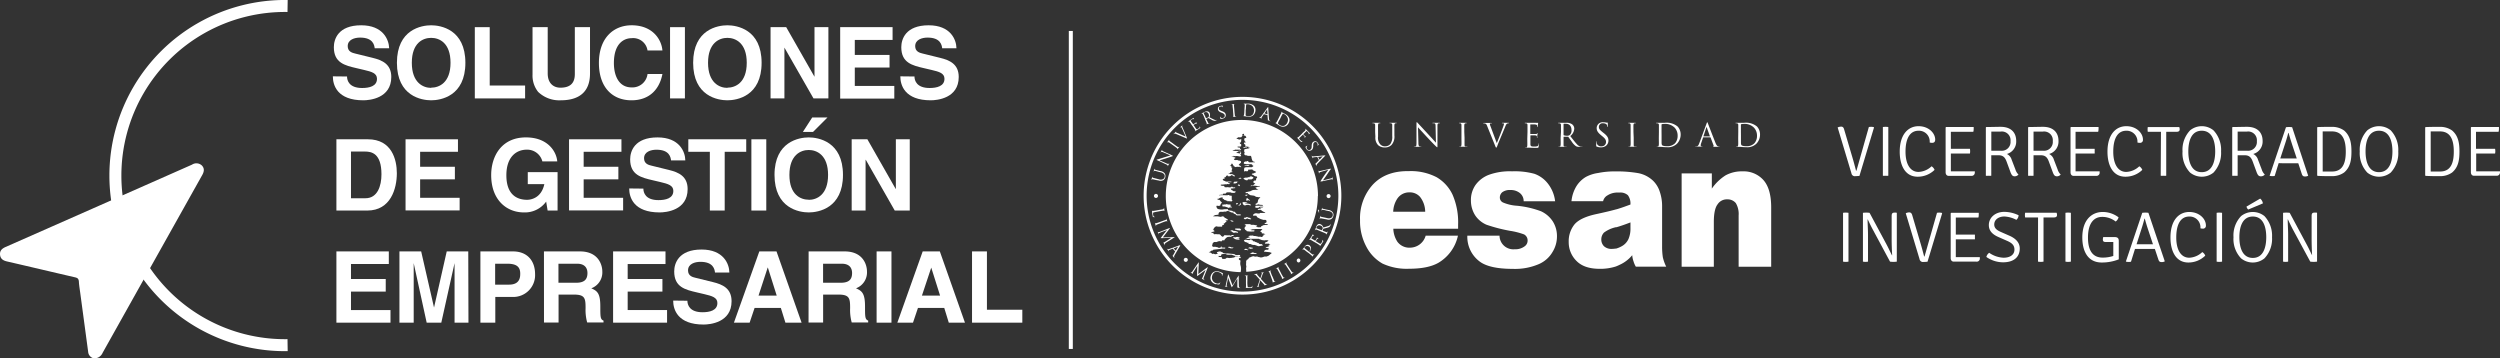 <svg xmlns="http://www.w3.org/2000/svg" xmlns:xlink="http://www.w3.org/1999/xlink" viewBox="0 0 625.88 89.72"><rect x="0" y="0" width="625.88" height="89.72" fill="#333333" stroke="none"/><defs><style>.cls-1,.cls-3,.cls-4{fill:none;}.cls-2,.cls-6{fill:#fff;}.cls-3,.cls-4{stroke:#fff;stroke-miterlimit:10;}.cls-3{stroke-width:3px;}.cls-5{clip-path:url(#clip-path);}.cls-6{fill-rule:evenodd;}</style><clipPath id="clip-path"><rect class="cls-1" x="280.51" y="14.22" width="362" height="66.67"/></clipPath></defs><g id="Layer_2" data-name="Layer 2"><g id="Capa_1" data-name="Capa 1"><path class="cls-2" d="M86.88,19.15c0,1,.52,2.88,3.78,2.88,1.76,0,3.72-.42,3.72-2.31,0-1.39-1.34-1.77-3.23-2.21l-1.91-.45c-2.88-.67-5.66-1.32-5.66-5.24,0-2,1.06-5.49,6.85-5.49,5.47,0,6.93,3.58,7,5.76H93.81c-.1-.79-.4-2.68-3.65-2.68-1.42,0-3.11.52-3.11,2.14,0,1.39,1.15,1.68,1.89,1.86l4.35,1.07c2.43.59,4.67,1.59,4.67,4.79,0,5.37-5.47,5.84-7,5.84-6.51,0-7.63-3.75-7.63-6Z"/><path class="cls-2" d="M107.94,6.33c2.36,0,8.57,1,8.57,9.39s-6.21,9.39-8.57,9.39-8.57-1-8.57-9.39S105.58,6.33,107.94,6.33Zm0,15.62c2,0,4.85-1.24,4.85-6.23S110,9.48,107.94,9.48s-4.84,1.25-4.84,6.24S105.93,22,107.94,22Z"/><path class="cls-2" d="M122.6,21.41h8.86v3.23H118.87V6.8h3.73Z"/><path class="cls-2" d="M147.71,18.4c0,4.7-2.83,6.71-7.33,6.71A7.64,7.64,0,0,1,134.72,23a6.53,6.53,0,0,1-1.4-4.33V6.8h3.8V18.38c0,2.48,1.45,3.57,3.18,3.57,2.56,0,3.61-1.24,3.61-3.4V6.8h3.8Z"/><path class="cls-2" d="M162.11,12.64a3.63,3.63,0,0,0-4-3.08c-1.79,0-4.42,1.19-4.42,6.23,0,3.21,1.27,6.09,4.42,6.09a3.81,3.81,0,0,0,4-3.35h3.73c-.75,3.87-3.28,6.58-7.75,6.58-4.75,0-8.15-3.21-8.15-9.37s3.6-9.41,8.2-9.41c5.34,0,7.5,3.67,7.7,6.31Z"/><path class="cls-2" d="M171.47,24.64h-3.72V6.8h3.72Z"/><path class="cls-2" d="M182.1,6.33c2.36,0,8.57,1,8.57,9.39s-6.21,9.39-8.57,9.39-8.57-1-8.57-9.39S179.74,6.33,182.1,6.33Zm0,15.62c2,0,4.85-1.24,4.85-6.23s-2.83-6.24-4.85-6.24-4.84,1.25-4.84,6.24S180.09,22,182.1,22Z"/><path class="cls-2" d="M203.91,6.8h3.48V24.64h-3.73l-7.28-12.72h0V24.64h-3.47V6.8h3.92l7.08,12.42h0Z"/><path class="cls-2" d="M223.46,10H214v3.75h8.7v3.15H214v4.62h9.89v3.16H210.34V6.8h13.12Z"/><path class="cls-2" d="M228.94,19.15c0,1,.53,2.88,3.78,2.88,1.76,0,3.73-.42,3.73-2.31,0-1.39-1.34-1.77-3.23-2.21l-1.92-.45c-2.88-.67-5.66-1.32-5.66-5.24,0-2,1.07-5.49,6.86-5.49,5.46,0,6.93,3.58,6.95,5.76h-3.57c-.1-.79-.4-2.68-3.66-2.68-1.41,0-3.1.52-3.1,2.14,0,1.39,1.14,1.68,1.89,1.86l4.34,1.07c2.44.59,4.67,1.59,4.67,4.79,0,5.37-5.46,5.84-7,5.84-6.5,0-7.62-3.75-7.62-6Z"/><path class="cls-2" d="M84.22,34.87H92.1c6,0,7.25,5.12,7.25,8.5,0,3.82-1.52,9.34-7.4,9.34H84.22Zm3.65,14.76H91.5c3,0,4-3.06,4-6,0-5.27-2.51-5.69-4.1-5.69H87.87Z"/><path class="cls-2" d="M114.65,38h-9.47v3.75h8.7v3.15h-8.7v4.62h9.89v3.16H101.53V34.87h13.12Z"/><path class="cls-2" d="M132.13,43.09h7.46v9.62H137.1l-.37-2.24a6.56,6.56,0,0,1-5.57,2.71c-4.29,0-8.19-3.08-8.19-9.34,0-4.84,2.68-9.44,8.67-9.44h.05c5.46,0,7.62,3.55,7.82,6h-3.73a3.91,3.91,0,0,0-3.9-2.93c-2.65,0-5.11,1.84-5.11,6.41,0,4.87,2.66,6.14,5.19,6.14.82,0,3.55-.33,4.32-3.93h-4.15Z"/><path class="cls-2" d="M155.58,38h-9.46v3.75h8.69v3.15h-8.69v4.62H156v3.16H142.46V34.87h13.12Z"/><path class="cls-2" d="M161.07,47.22c0,1,.52,2.88,3.77,2.88,1.77,0,3.73-.42,3.73-2.31,0-1.39-1.34-1.76-3.23-2.21l-1.91-.45c-2.88-.67-5.67-1.32-5.67-5.24,0-2,1.07-5.49,6.86-5.49,5.46,0,6.93,3.58,6.95,5.76H168c-.1-.79-.4-2.68-3.65-2.68-1.42,0-3.11.52-3.11,2.14,0,1.39,1.14,1.69,1.89,1.86l4.35,1.07c2.43.59,4.67,1.59,4.67,4.79,0,5.37-5.47,5.84-7,5.84-6.51,0-7.63-3.75-7.63-6Z"/><path class="cls-2" d="M181.43,52.71h-3.72V38h-5.39V34.87h14.5V38h-5.39Z"/><path class="cls-2" d="M191.84,52.71h-3.73V34.87h3.73Z"/><path class="cls-2" d="M202.47,34.4c2.36,0,8.57,1,8.57,9.39s-6.21,9.39-8.57,9.39-8.57-1-8.57-9.39S200.11,34.4,202.47,34.4Zm0,15.63c2,0,4.84-1.25,4.84-6.24s-2.83-6.24-4.84-6.24-4.84,1.25-4.84,6.24S200.46,50,202.47,50Zm1.07-17H201l2.34-3.62h3.82Z"/><path class="cls-2" d="M224.28,34.87h3.48V52.71H224L216.75,40h-.05V52.71h-3.48V34.87h3.93l7.08,12.42h.05Z"/><path class="cls-2" d="M97.34,66.1H87.87v3.75h8.7V73h-8.7v4.62h9.89v3.16H84.22V62.94H97.34Z"/><path class="cls-2" d="M117.28,80.78H113.8V65.87h0l-3.32,14.91h-3.66l-3.25-14.91h0V80.78H100V62.94h5.44L108.66,77h0l3.18-14.06h5.39Z"/><path class="cls-2" d="M124,80.78h-3.73V62.94h8.15c3.46,0,5.54,2.21,5.54,5.72a5.46,5.46,0,0,1-5.69,5.68H124Zm3.45-9.52c2.79,0,2.79-2,2.79-2.78,0-1.74-1-2.46-3.28-2.46h-3v5.24Z"/><path class="cls-2" d="M136.18,62.94h9c4.74,0,5.61,3.51,5.61,5a4.24,4.24,0,0,1-2.76,4.24c1.47.65,2.26,1.2,2.26,4.52,0,2.61,0,3.26.8,3.56v.47H147a11.82,11.82,0,0,1-.4-3.6c0-2.44-.15-3.38-2.91-3.38h-3.85v7h-3.65Zm8,7.85c1.94,0,2.89-.67,2.89-2.43,0-1-.43-2.34-2.61-2.34h-4.65v4.77Z"/><path class="cls-2" d="M166.61,66.1h-9.47v3.75h8.7V73h-8.7v4.62H167v3.16H153.49V62.94h13.12Z"/><path class="cls-2" d="M172.09,75.29c0,1,.53,2.88,3.78,2.88,1.76,0,3.73-.42,3.73-2.31,0-1.39-1.35-1.76-3.23-2.21l-1.92-.45c-2.88-.67-5.66-1.31-5.66-5.24,0-2,1.07-5.49,6.86-5.49,5.46,0,6.93,3.58,6.95,5.76H179c-.09-.79-.39-2.68-3.65-2.68-1.41,0-3.1.52-3.1,2.14,0,1.39,1.14,1.69,1.89,1.86l4.34,1.07c2.44.59,4.67,1.59,4.67,4.79,0,5.37-5.46,5.84-7,5.84-6.51,0-7.62-3.75-7.62-6Z"/><path class="cls-2" d="M187.67,80.78h-3.93l6.36-17.84h4.3l6.28,17.84h-4.05l-1.14-3.68h-6.58ZM189.9,74h4.55l-2.21-7h-.05Z"/><path class="cls-2" d="M202.44,62.94h9c4.75,0,5.61,3.51,5.61,5a4.25,4.25,0,0,1-2.75,4.24c1.46.65,2.26,1.2,2.26,4.52,0,2.61,0,3.26.79,3.56v.47h-4.12a11.82,11.82,0,0,1-.4-3.6c0-2.44-.15-3.38-2.9-3.38h-3.86v7h-3.65Zm8,7.85c1.93,0,2.88-.67,2.88-2.43,0-1-.42-2.34-2.61-2.34h-4.65v4.77Z"/><path class="cls-2" d="M223.18,80.78h-3.72V62.94h3.72Z"/><path class="cls-2" d="M228.57,80.78h-3.92L231,62.94h4.29l6.29,17.84h-4.05L236.4,77.1h-6.59ZM230.81,74h4.54l-2.21-7h0Z"/><path class="cls-2" d="M247.08,77.55h8.86v3.23H243.35V62.94h3.73Z"/><path class="cls-2" d="M23.53,89.72a1.8,1.8,0,0,1-1.46-1.64l-2-14.88c-.12-.89-.27-1.77-.32-2.65s-.44-1-1.09-1.15C13,68.09,7.41,66.76,1.78,65.46c-1-.22-1.68-.67-1.77-1.7s.53-1.55,1.39-1.93Q24.74,51.54,48.07,41.22a2,2,0,0,1,2.47.21c.76.8.53,1.66,0,2.55Q38.12,66.14,25.7,88.31A2.28,2.28,0,0,1,23.53,89.72Z"/><path class="cls-3" d="M72,86.41A42.46,42.46,0,1,1,72,1.5"/><line class="cls-4" x1="268.08" y1="7.75" x2="268.08" y2="87.36"/><path class="cls-2" d="M467.87,31.8a3.25,3.25,0,0,1,.59-.05,3.15,3.15,0,0,1,.63.07l.07.11-3.65,12.12c-.36,0-.66.05-1,.05a.85.85,0,0,1-1-.72l-3.45-11.47a2.18,2.18,0,0,1,.86-.21c.34,0,.61.14.75.66l2.13,7.21c.23.77.59,2.1.82,3,0,.15.08.16.15.16Z"/><path class="cls-2" d="M471.38,31.8a4.13,4.13,0,0,1,.66-.05,4.9,4.9,0,0,1,.7.05V44a4.9,4.9,0,0,1-.7,0,4.13,4.13,0,0,1-.66,0Z"/><path class="cls-2" d="M480.31,32.73c-2.08,0-3.26,1.81-3.26,5.25,0,3.19,1.24,5.06,3.24,5.06a5,5,0,0,0,3.28-1.41,1.81,1.81,0,0,1,.75.9,6,6,0,0,1-4.23,1.71c-3.24,0-4.49-3-4.49-6.26,0-4.42,2.19-6.39,4.71-6.39s4.17,1.72,4.17,3.36c0,.4-.14.81-.77.81a1.92,1.92,0,0,1-.61-.09A2.69,2.69,0,0,0,480.31,32.73Z"/><path class="cls-2" d="M494.38,43.4a.8.8,0,0,1-.88.63h-5.64c-.46,0-.77-.34-.77-.9V31.91l.11-.11h6.91a3.9,3.9,0,0,1,0,.56,2,2,0,0,1-.09.63H488.4c0,.46,0,.64,0,1.11v3.16h4.78a4.68,4.68,0,0,1,.05.59,4.4,4.4,0,0,1-.05.59h-3.71c-.29,0-.68,0-1.07,0v3.78c0,.25,0,.44,0,.68.3,0,.66,0,1.11,0h4.9A4,4,0,0,1,494.38,43.4Z"/><path class="cls-2" d="M502.43,38.55a2.32,2.32,0,0,1,1.2,1.45l.93,2.42a2.83,2.83,0,0,0,.77,1.27,1.22,1.22,0,0,1-.95.45c-.55,0-.75-.33-1-.9l-1-2.72c-.34-.93-.77-1.65-2-1.65h-1.86V44a4.9,4.9,0,0,1-.7,0,4.33,4.33,0,0,1-.66,0V31.91l.1-.11c1.26,0,2.47-.05,3.62-.05,2.49,0,3.88,1.34,3.88,3.54A3.22,3.22,0,0,1,502.43,38.55Zm-3.9-.82c.75,0,1.66,0,2.34,0a2.2,2.2,0,0,0,2.47-2.4,2.18,2.18,0,0,0-2.47-2.39c-.59,0-1.68,0-2.34,0Z"/><path class="cls-2" d="M513,38.55a2.32,2.32,0,0,1,1.2,1.45l.93,2.42a2.83,2.83,0,0,0,.77,1.27,1.2,1.2,0,0,1-.94.45c-.56,0-.76-.33-1-.9l-1-2.72c-.34-.93-.77-1.65-2-1.65h-1.86V44a4.68,4.68,0,0,1-.7,0,4.33,4.33,0,0,1-.66,0V31.91l.11-.11c1.25,0,2.47-.05,3.62-.05,2.48,0,3.88,1.34,3.88,3.54A3.23,3.23,0,0,1,513,38.55Zm-3.9-.82c.75,0,1.67,0,2.35,0a2.2,2.2,0,0,0,2.47-2.4,2.18,2.18,0,0,0-2.47-2.39c-.59,0-1.68,0-2.35,0Z"/><path class="cls-2" d="M525.64,43.4a.79.79,0,0,1-.87.63h-5.64c-.47,0-.77-.34-.77-.9V31.91l.1-.11h6.91a2.94,2.94,0,0,1,0,.56,2.31,2.31,0,0,1-.09.63h-5.66c0,.46,0,.64,0,1.11v3.16h4.78a3.34,3.34,0,0,1,0,.59,3.2,3.2,0,0,1,0,.59h-3.7c-.29,0-.68,0-1.08,0v3.78c0,.25,0,.44,0,.68.31,0,.67,0,1.11,0h4.91A3,3,0,0,1,525.64,43.4Z"/><path class="cls-2" d="M532.32,32.73c-2.08,0-3.26,1.81-3.26,5.25,0,3.19,1.23,5.06,3.24,5.06a5,5,0,0,0,3.27-1.41,1.83,1.83,0,0,1,.76.9,6,6,0,0,1-4.23,1.71c-3.24,0-4.49-3-4.49-6.26,0-4.42,2.18-6.39,4.71-6.39s4.17,1.72,4.17,3.36a.71.71,0,0,1-.77.81,1.88,1.88,0,0,1-.61-.09A2.7,2.7,0,0,0,532.32,32.73Z"/><path class="cls-2" d="M541,33l-1,0H537.7a4.28,4.28,0,0,1-.05-.6,4.54,4.54,0,0,1,.05-.59h7.88a1.58,1.58,0,0,1,.11.58c0,.43-.27.61-.85.61h-1.52l-1,0V44a5.06,5.06,0,0,1-.68,0,5.12,5.12,0,0,1-.7,0Z"/><path class="cls-2" d="M548.3,32.63a4.63,4.63,0,0,1,5.85,0,7.11,7.11,0,0,1,1.9,5.28,7.13,7.13,0,0,1-1.9,5.3,4.67,4.67,0,0,1-5.85,0,7,7,0,0,1-1.9-5.3A7,7,0,0,1,548.3,32.63Zm2.91,10.47c2.74,0,3.37-2.87,3.37-5.19s-.63-5.18-3.37-5.18-3.36,2.85-3.36,5.18S548.49,43.1,551.21,43.1Z"/><path class="cls-2" d="M564.1,38.55A2.32,2.32,0,0,1,565.3,40l.93,2.42a2.83,2.83,0,0,0,.77,1.27,1.22,1.22,0,0,1-1,.45c-.55,0-.75-.33-1-.9l-1-2.72c-.34-.93-.77-1.65-2-1.65H560.2V44a4.9,4.9,0,0,1-.7,0,4.33,4.33,0,0,1-.66,0V31.91l.11-.11c1.25,0,2.47-.05,3.61-.05,2.49,0,3.89,1.34,3.89,3.54A3.23,3.23,0,0,1,564.1,38.55Zm-3.9-.82c.75,0,1.66,0,2.34,0a2.2,2.2,0,0,0,2.47-2.4,2.18,2.18,0,0,0-2.47-2.39c-.59,0-1.68,0-2.34,0Z"/><path class="cls-2" d="M570.47,40.84l-1,3.21a3.54,3.54,0,0,1-.6.05,2.71,2.71,0,0,1-.67-.09l0,0,4.1-12.16a6.26,6.26,0,0,1,.78-.05,5.81,5.81,0,0,1,.76.05L577.86,44a1.55,1.55,0,0,1-.8.18c-.45,0-.65-.15-.83-.72l-.85-2.58-1.26,0h-2.4Zm.4-1.16,1,0H574l1,0-1.13-3.4c-.34-1.06-.7-2.18-.91-3h-.09c-.18.7-.45,1.65-.61,2.13Z"/><path class="cls-2" d="M586.85,43.19a5.13,5.13,0,0,1-3,.91c-1.41,0-2.08,0-3.63-.07l-.11-.11v-12l.11-.11c1.55-.05,2.22-.05,3.63-.05a5.13,5.13,0,0,1,3,.91c1.55,1.33,1.84,3.19,1.84,5.27S588.42,41.86,586.85,43.19Zm-3-10.29-2.36,0V42.94l2.36,0c3,0,3.42-2.74,3.42-5S586.81,32.9,583.82,32.9Z"/><path class="cls-2" d="M592.66,32.63a4.65,4.65,0,0,1,5.86,0,7.1,7.1,0,0,1,1.89,5.28,7.12,7.12,0,0,1-1.89,5.3,4.68,4.68,0,0,1-5.86,0,7.08,7.08,0,0,1-1.89-5.3A7.06,7.06,0,0,1,592.66,32.63Zm2.92,10.47c2.74,0,3.37-2.87,3.37-5.19s-.63-5.18-3.37-5.18-3.36,2.85-3.36,5.18S592.86,43.1,595.58,43.1Z"/><path class="cls-2" d="M613.89,43.19a5.1,5.1,0,0,1-3,.91c-1.41,0-2.07,0-3.63-.07l-.11-.11v-12l.11-.11c1.56-.05,2.22-.05,3.63-.05a5.1,5.1,0,0,1,3,.91c1.56,1.33,1.84,3.19,1.84,5.27S615.46,41.86,613.89,43.19Zm-3-10.29-2.36,0V42.94l2.36,0c3,0,3.42-2.74,3.42-5S613.85,32.9,610.86,32.9Z"/><path class="cls-2" d="M625.84,43.4A.78.78,0,0,1,625,44h-5.64c-.47,0-.77-.34-.77-.9V31.91l.11-.11h6.91a3.9,3.9,0,0,1,0,.56,2.31,2.31,0,0,1-.09.63h-5.65c0,.46,0,.64,0,1.11v3.16h4.78a3.46,3.46,0,0,1,.06.59,3.28,3.28,0,0,1-.06.59H621c-.29,0-.68,0-1.08,0v3.78c0,.25,0,.44,0,.68.3,0,.66,0,1.11,0h4.9A3,3,0,0,1,625.84,43.4Z"/><path class="cls-2" d="M461.41,53.28a3.22,3.22,0,0,1,.66-.05,3.78,3.78,0,0,1,.7.05V65.5a3.73,3.73,0,0,1-.7.06,3.16,3.16,0,0,1-.66-.06Z"/><path class="cls-2" d="M474.87,53.32V65.5a6.05,6.05,0,0,1-1.7,0l-4.35-8.1c-.47-.88-.84-1.67-1.22-2.47h-.05c0,1.11.11,2.61.11,3.86V65.5a4,4,0,0,1-.65.06,3.5,3.5,0,0,1-.62-.06V53.28a6,6,0,0,1,.8-.05,6.48,6.48,0,0,1,.86.05l4.35,8.11c.46.88.86,1.75,1.25,2.52h.06c-.08-1.3-.13-2.84-.13-4.08V54.12c0-.61.13-.89.72-.89h.46Z"/><path class="cls-2" d="M484.93,53.28a2.54,2.54,0,0,1,.59-.05,2.46,2.46,0,0,1,.62.07l.08.11-3.66,12.11a8.64,8.64,0,0,1-1,.06.86.86,0,0,1-1-.72l-3.45-11.47a2,2,0,0,1,.85-.22c.34,0,.61.15.76.67l2.13,7.21c.23.77.59,2.09.82,3,0,.14.07.16.14.16Z"/><path class="cls-2" d="M495.65,64.88a.78.78,0,0,1-.88.62h-5.64c-.46,0-.77-.33-.77-.89V53.39l.11-.11h6.91a3.83,3.83,0,0,1,0,.56,1.89,1.89,0,0,1-.09.62h-4.56c-.29,0-.7,0-1.09,0,0,.47,0,.65,0,1.11v3.17l1.07,0h3.71a5,5,0,0,1,0,.59,4.27,4.27,0,0,1,0,.59h-3.71c-.29,0-.68,0-1.07,0v3.78c0,.25,0,.45,0,.68.3,0,.66,0,1.11,0h4.9A4.17,4.17,0,0,1,495.65,64.88Z"/><path class="cls-2" d="M498,63.29a6.79,6.79,0,0,0,3.58,1.23c1.67,0,2.72-.75,2.74-2s-.84-1.79-1.9-2.25l-2.09-.92c-1.52-.66-2.42-1.57-2.42-3,0-1.79,1.5-3.31,3.89-3.31a8.49,8.49,0,0,1,3.56.85,1.61,1.61,0,0,1-.56,1.15,7.11,7.11,0,0,0-3-.84c-1.5,0-2.54.84-2.54,2,0,1,.78,1.49,1.73,1.9l2,.88c1.41.6,2.66,1.59,2.66,3.24,0,2-1.34,3.45-4.2,3.45a7.36,7.36,0,0,1-4.16-1.34A1.74,1.74,0,0,1,498,63.29Z"/><path class="cls-2" d="M510.23,54.44l-1,0H507a3.11,3.11,0,0,1-.06-.59,3.28,3.28,0,0,1,.06-.59h7.87a1.52,1.52,0,0,1,.11.57c0,.43-.27.61-.84.61H512.6l-1,0V65.5a3.74,3.74,0,0,1-.68.06,3.88,3.88,0,0,1-.7-.06Z"/><path class="cls-2" d="M517.09,53.28a3.22,3.22,0,0,1,.66-.05,3.78,3.78,0,0,1,.7.05V65.5a3.73,3.73,0,0,1-.7.06,3.16,3.16,0,0,1-.66-.06Z"/><path class="cls-2" d="M529.36,59.35c.79,0,1.08.3,1.08.95v4.63a11.48,11.48,0,0,1-4.26.79c-3.71,0-4.87-3.17-4.87-6.25,0-4.65,2.58-6.4,5.08-6.4a6.57,6.57,0,0,1,4,1.34,1.9,1.9,0,0,1-.73,1.05,5.42,5.42,0,0,0-3.39-1.16c-1.84,0-3.54,1.29-3.54,5.19,0,3.31,1.24,5,3.67,5a8.55,8.55,0,0,0,2.67-.41V61.67c0-.42,0-.78,0-1.09h-2c-.41,0-.62-.19-.62-.64a2.8,2.8,0,0,1,.1-.59Z"/><path class="cls-2" d="M534.5,62.32l-1,3.2a2.74,2.74,0,0,1-.61.06,2.63,2.63,0,0,1-.66-.09l0-.06,4.09-12.15a5,5,0,0,1,.79-.05,4.28,4.28,0,0,1,.75.05l4.1,12.15a1.46,1.46,0,0,1-.8.18c-.45,0-.65-.14-.83-.71l-.86-2.58-1.25,0h-2.4Zm.39-1.16,1,0H538l1,0-1.13-3.41c-.34-1-.7-2.18-.91-3h-.09c-.18.69-.45,1.64-.61,2.13Z"/><path class="cls-2" d="M548.08,54.21c-2.07,0-3.25,1.81-3.25,5.25,0,3.18,1.23,5.06,3.24,5.06a5,5,0,0,0,3.27-1.41,1.74,1.74,0,0,1,.75.89,6,6,0,0,1-4.22,1.72c-3.24,0-4.49-3-4.49-6.26,0-4.43,2.18-6.39,4.7-6.39s4.17,1.71,4.17,3.36a.71.71,0,0,1-.77.81,1.86,1.86,0,0,1-.6-.09A2.7,2.7,0,0,0,548.08,54.21Z"/><path class="cls-2" d="M554.94,53.28a3.22,3.22,0,0,1,.66-.05,3.78,3.78,0,0,1,.7.05V65.5a3.73,3.73,0,0,1-.7.06,3.16,3.16,0,0,1-.66-.06Z"/><path class="cls-2" d="M561.06,54.1a4.67,4.67,0,0,1,5.85,0,7.12,7.12,0,0,1,1.9,5.28,7.11,7.11,0,0,1-1.9,5.3,4.63,4.63,0,0,1-5.85,0,7,7,0,0,1-1.9-5.3A7,7,0,0,1,561.06,54.1ZM564,64.57c2.73,0,3.36-2.86,3.36-5.19s-.63-5.17-3.36-5.17-3.37,2.85-3.37,5.17S561.26,64.57,564,64.57Zm1.84-14.85a1.9,1.9,0,0,1,.68,1.2l-3.67,1.54a1.23,1.23,0,0,1-.43-.75Z"/><path class="cls-2" d="M580.08,53.32V65.5a6.75,6.75,0,0,1-.84.06,6.92,6.92,0,0,1-.86-.06L574,57.4c-.46-.88-.84-1.67-1.21-2.47h-.06c0,1.11.11,2.61.11,3.86V65.5a4,4,0,0,1-.64.06,3.61,3.61,0,0,1-.63-.06V53.28a6,6,0,0,1,.81-.05,6.43,6.43,0,0,1,.85.05l4.35,8.11c.47.88.86,1.75,1.26,2.52h0c-.07-1.3-.12-2.84-.12-4.08V54.12c0-.61.12-.89.71-.89H580Z"/><g class="cls-5"><path class="cls-2" d="M310.61,33.32a.57.57,0,0,0-.18,0c-.11,0-.23,0-.23.11.21.13.22.08.24.05.17,0,.23,0,.23-.08Z"/><path class="cls-2" d="M305,65.18c.1.13.25.07.42.12s.22.19.39.22.26,0,.42-.07.37,0,.45-.14c-.33,0-.52.1-.84,0s-.58-.36-.84-.14"/><path class="cls-2" d="M303.63,58.81c-.08,0-.1-.12-.18-.18s-.42,0-.69,0c0,.14.18.13.3.17a.68.68,0,0,0,.57.05"/><path class="cls-2" d="M308.92,41.1c.2,0,.2.09.24.12,0,.2.07.18.13.16s.22,0,.37,0c0-.18-.08-.2-.16-.23s-.16-.09-.2-.11-.12,0-.19,0-.14,0-.19,0"/><path class="cls-2" d="M310,35.58l-.27-.11c-.06.15,0,.14,0,.18.13.19.24.19.25.13a.45.45,0,0,0,0-.2"/><path class="cls-2" d="M310.78,33.5c.14-.12.24-.17.3-.29-.19-.12-.19,0-.19,0a.48.48,0,0,1-.11.24"/><path class="cls-6" d="M329.92,49.05a19.06,19.06,0,0,1-17.93,19,4.11,4.11,0,0,0,0-.43,1.83,1.83,0,0,1,0-.66.72.72,0,0,0,0-.43,1.89,1.89,0,0,1,0-.72c0-.14-.07-.23,0-.39s.08-.31.17-.38a1.1,1.1,0,0,0,.36-.2l.14-.3.48-.19a2.76,2.76,0,0,1,.55-.19l.26,0a.47.47,0,0,0,.38.08,3.09,3.09,0,0,1,.53,0s.06.1.46.14l.35.09.39-.07.5-.17.22,0s.2,0,.27,0,.34-.13.59-.24l.41-.37a.52.52,0,0,0,.22-.14l.08-.18-.5-.16L316.49,63a.11.11,0,0,1,0-.18c.07-.07.13-.1.26-.24l.25-.06.22,0,.24,0,.24-.26-.18-.09-.24-.08-.44-.06s.06-.14.22-.17a3.83,3.83,0,0,0,.75-.25c-.08,0-.36,0-.22-.13l.19-.1c.07,0,.25-.06.27-.11h-.18l-.18-.27a1.39,1.39,0,0,1-.26,0,.8.8,0,0,1-.23,0h-.33s-.2,0-.21,0l.06-.25c.05,0,.11-.08.2-.11s.51-.14.45-.28.06,0,.22-.14l-.19-.09h-.57a.91.91,0,0,1-.27.06l-.64-.08-.25-.11-.32-.11-.19-.11a1.11,1.11,0,0,1-.32,0l-.41,0a1.77,1.77,0,0,1-.39,0h-.88a1.48,1.48,0,0,0-.27,0,2.33,2.33,0,0,0-.33.06c-.06,0-.44,0-.49,0l-.3,0a.55.55,0,0,0,.23-.1l.2,0,.09-.17.32-.09.36-.11-.55-.25a.86.86,0,0,0,.18,0,1.08,1.08,0,0,0,.32-.14,4.89,4.89,0,0,0,.51,0,.3.3,0,0,1,.23,0c.07,0,.21.07.22.11a2.15,2.15,0,0,1,.39,0,4.28,4.28,0,0,0,.48.09.67.67,0,0,1,.21.09c.09,0,.17,0,.26,0l.35,0a1,1,0,0,1,.29.08l.28-.15s0,0,0-.18c.12,0,.21,0,.19-.12l0-.17a.68.68,0,0,0,.2-.05s0,0,.22,0c-.05-.17-.2-.13-.24-.14a1.46,1.46,0,0,0-.21-.09.64.64,0,0,0-.24,0c-.06,0-.1,0-.23-.13l.09-.23-.22,0-.18-.09a2.53,2.53,0,0,1,.14-.24s0-.07.2-.13a2.09,2.09,0,0,1,.19-.22l-.31-.08-1.43,0a3.31,3.31,0,0,1-.45.06.72.72,0,0,0-.28,0,2.7,2.7,0,0,1-.65.16c.08,0,.26,0,.35.09l.33,0,.39,0s0,0,.08.22l-.22.09h-.27a4.43,4.43,0,0,1-.87,0l-.61-.07c0-.16-.14-.21-.17-.25l-.19-.06s0,0-.06-.22l-.17-.1a.25.25,0,0,0,.1-.22c0-.16,0-.2.06-.25l.25-.15c-.1-.13,0-.18.14-.18a3.39,3.39,0,0,1-.49-.12c0-.05.16-.15.2-.16a.76.76,0,0,1,.25-.06h.19l.23,0a1.22,1.22,0,0,0,.27,0H313a.84.84,0,0,1,.16.17l.18,0a3.66,3.66,0,0,0,.5,0l.56.1a1.47,1.47,0,0,1,.49,0h-.27l0,.18a.57.57,0,0,1-.2.21l.21,0c.08,0,.2,0,.22.12h.35l.23,0,.2,0,.16-.26a.9.9,0,0,1,.21-.09.56.56,0,0,0,.22-.14l.37-.06a2.58,2.58,0,0,1,.47,0c.1,0,.25,0,.25-.15a.31.31,0,0,0,.17-.08.16.16,0,0,0-.19,0,.74.74,0,0,1-.2,0h-.19a.46.46,0,0,1-.35-.22.35.35,0,0,1,.22-.07l.19-.08a.39.39,0,0,1,.18-.16l-.1-.19,0-.22-.24-.13-.18,0h-.36l-.19-.06-.35-.11-.25-.09-.37-.2-.31-.16L314.5,54l-.62,0-.18,0v-.23l.27-.24.19-.09a1,1,0,0,1,.65,0,1.31,1.31,0,0,1,.26,0,.34.34,0,0,0,.4-.13l.87,0,.46,0-.16-.17-.28-.1a1.15,1.15,0,0,0-.31-.18.67.67,0,0,1-.22-.2.56.56,0,0,1-.22-.13l-.26,0a.94.94,0,0,1-.33,0,.23.23,0,0,1-.15-.19,2.17,2.17,0,0,0,.42-.1h.25l.36-.07s-.15,0-.2,0L315.4,52a1,1,0,0,1,.24-.06l.19,0,.17,0a.49.49,0,0,0,.31-.19l-.27,0-.62,0-.22.14-.19.14h-.33a.71.71,0,0,1-.46-.15l.06-.16.07-.21.3,0,.78,0,.76,0-.11-.22c0,.05-.18,0-.18,0l-.24,0-.34-.05-.27-.09-.39.13s-.13.06-.36-.09a.21.21,0,0,1,.21-.23,1.39,1.39,0,0,1,.33-.19.18.18,0,0,1,0-.18s.08,0,.06-.18L315,50l.27-.35a.79.79,0,0,0,.27-.21l-.19-.07h-.4a.63.63,0,0,0-.25-.07c-.1,0-.31,0-.33-.08L314,49l-1-.14-.2-.13-.33-.2-.08-.18-.55,0v-.23l.46-.08a.93.93,0,0,1,.21-.06,1.16,1.16,0,0,0,.32-.06,1.37,1.37,0,0,0,.49-.2l.34-.15.62-.05.33,0s.18,0,.19-.07h.28l-.52-.21a4.15,4.15,0,0,0-.29-.35,1.23,1.23,0,0,0,.24,0c.1,0,.28-.06.34-.16l.32,0h.19l0-.18a3.63,3.63,0,0,1-.74,0,3.91,3.91,0,0,0-.74-.06c-.07,0-.48.07-.6.11l-.21,0a.37.37,0,0,1,.39-.16.35.35,0,0,0,.37-.15l.26-.22.19-.06L314,45.8l-.27-.17a.75.75,0,0,1,.09-.21l.15-.2.17,0s.25,0,.33-.17a.2.2,0,0,1,.06-.24l-.05-.17s0,0,.18-.09l.08-.21-.19-.2-.29,0L314,44l-.23-.18-.37-.15c0-.05,0-.14.05-.17a1,1,0,0,1,.34-.1c.1,0,.25,0,.19-.1l.35-.08s-.07,0,.16-.18l-.43-.24-.22-.09-.19-.11-.13-.19-1.08.08.05.23-.18.15a.72.72,0,0,1-.26,0c-.09,0-.27-.08-.34,0s-.11.06-.25,0v-.21l0-.22,0-.2.15-.31.45-.07h1.07a.38.38,0,0,0,.2,0c.1,0,.13-.07.38-.18l.1-.19c-.11,0-.19,0-.23-.1l-.14-.21-.23-.08H312l-.22-.05L311.4,41l0-.2a.17.17,0,0,0,0-.17l.19-.13c.08,0,.08-.07.2-.08h.33a.17.17,0,0,1,.2-.1c.15,0,.25.1.25.23l.17.09.33,0,.25,0c.14,0,.19,0,.26,0a.57.57,0,0,1,.25,0,.46.46,0,0,1,.25.07l0-.21-.29-.05-.21-.17-.08-.17-.15-.43-.07-.4a1.66,1.66,0,0,1-.12-.26h-.76l-.33-.14-.27,0-.28-.18v-.49h.19a.67.67,0,0,0-.19-.17c-.08,0,0-.2,0-.2l-.05-.24.1-.24.62-.13.53-.1.17-.18-.23,0-.21,0,.21-.2-.25,0a1.13,1.13,0,0,1-.25-.09l-.22.09-.23-.13a.82.82,0,0,1,0-.16l.18-.1-.2-.18-.27-.2a.75.75,0,0,1,.16-.35l.4,0-.2-.14-.19-.18-.1-.38.07-.31.46-.14-.06-.23-.18-.24-.2-.07h-.26l.13-.21,0-.22-.25,0-.21.13.08.2-.06.22-.17.18s-.08.16-.18.14-.4,0-.48,0-.13-.06-.19,0a.69.69,0,0,1-.47.19s.06.06.2.19a1,1,0,0,1,.45.18s.07,0,.18,0l.4-.14,0,.28c0,.15-.06.23,0,.29-.13.14-.11.28-.25.36h-.18c.15.07.09.16.09.24l.32.12a1.78,1.78,0,0,0,0,.22,1,1,0,0,1,0,.29l-.18.09h-.22a1.06,1.06,0,0,1-.3,0h-.2l.05.22.22,0a3,3,0,0,1,.32.07l.05.3.26.05-.16.22c-.06-.07-.08,0-.19-.08h-.56a2.2,2.2,0,0,1-.38,0,.49.49,0,0,0-.46.14,1.13,1.13,0,0,0-.24,0,.59.59,0,0,0-.17.11,3.9,3.9,0,0,0,.54.06h.63a.52.52,0,0,0,.29,0l.28-.06.4.08c-.14.13-.17.08-.23.07a.66.66,0,0,0-.35,0,.74.74,0,0,0-.38.27c-.05,0-.19,0-.19.1s.06.08.18.08.32,0,.33,0,.11.23.22.13,0,0,.13-.21.25-.07.3,0,0,.2-.05.2c0,.21-.06.21-.25.29,0,.06.05,0,.19.08s0,.16.16.26l-.28.08-.31,0-.24-.08h-.25a1.43,1.43,0,0,0-.32,0,.49.49,0,0,1-.34,0,.81.81,0,0,0-.42,0c-.18,0-.26,0-.26.08a2.41,2.41,0,0,1,.48.05l.06.18h.36v.25a3.76,3.76,0,0,1-.36.15l.08.2a.54.54,0,0,1,.23.1l.27,0a.44.44,0,0,1,.28,0c.06,0,.21,0,.25.12a.86.86,0,0,1,.29,0,1.83,1.83,0,0,0,.39.16.7.7,0,0,1,0,.32c0,.08-.08.12-.23.22,0,0-.09.14-.3.25,0,0,0,.1,0,.2a1.06,1.06,0,0,1,.37.19c.09.18.22.14.22.3l-.2,0-.23-.08a.18.18,0,0,0-.18,0s0,.08-.2,0a2,2,0,0,0-.35,0s-.09.08-.24.06l-.21-.05-.18-.18h-.19l.09-.22-.23-.06s.07-.3-.08-.3-.33-.07-.3.07a1.08,1.08,0,0,1,0,.22.34.34,0,0,0-.36.12c.15,0,.27,0,.28.06s0,0,0,.21l.33.07c0,.07,0,.21-.09.16s-.18,0-.17.07.17.07.28.23a.79.79,0,0,0-.06.18c-.08,0-.11.06,0,.18-.07.14-.16.16-.2.24s.14,0,.31.2c0,.05-.05.08-.22.11h-.26l-.16.22a.58.58,0,0,1-.25.07c-.1,0-.28,0-.3,0s.14,0,.22.07a2.51,2.51,0,0,1,.38.11c.21,0,.29-.06.32,0l.18,0s.06,0,.17.09l.21.09.22.05v.36l-.18,0a.51.51,0,0,0-.09-.19s0,.08-.23,0c0,0,0,0-.05-.17l-.18,0s0,0-.19.16l-.26.13h-.49s0,0-.05-.23l-.31.11s-.15.16-.15.23-.06.12-.2.16l-.25.07a.65.65,0,0,1,.22.21l-.35.09a1.13,1.13,0,0,1-.21.11l.1.23a1,1,0,0,0,.33.19.49.49,0,0,1,.34.17,3.27,3.27,0,0,0,.53,0,2.48,2.48,0,0,1,.61,0c.25,0,.33,0,.27.16l-.52,0a.66.66,0,0,0-.39.08l.21.12c.09,0,.13.09.21.1s.18,0,.18.06-.09.09-.18.11a.85.85,0,0,1-.35,0c-.1,0-.21-.06-.24,0a.24.24,0,0,1-.21.05.37.37,0,0,0-.24,0l-.71.07a1.31,1.31,0,0,1-.27,0,.27.27,0,0,0-.21.15.72.72,0,0,1,.19.09.33.33,0,0,0,.24.08c.12,0,.23-.06.33,0s.21.06.22.13,0,.16.06.19a1.8,1.8,0,0,0,.73,0l.34.05a.44.44,0,0,0,.28,0c.11,0,.29,0,.37-.16l.17,0c.06.06.17.18.24.18h.49v.2a.4.4,0,0,0-.2,0l-.59.08h-.28c0,.17,0,.23.17.33,0,.08.13.11.24.16s.13.06.17.11a.19.19,0,0,0,.2.08l.21,0c.05,0,.21,0,.2.11s0,.12-.17.22a.4.4,0,0,1-.38.08c-.08,0-.63,0-.7-.14h-.63s-.16,0-.21,0-.11,0-.25.12,0,.16-.22.19l-.62.05,0,.22-.4,0-.21.05s-.35,0-.34.09.2,0,.34,0,.71,0,1,0a3.18,3.18,0,0,0,.77,0c.08,0,.3-.13.38,0a.77.77,0,0,0,.46.12.46.46,0,0,1,.21.05v.4l0,.51a.28.28,0,0,0,.22.24l-.24.23-.84-.06-.18.06-.1-.19a.34.34,0,0,1-.2,0,.71.71,0,0,1-.2-.12h-.18l-.17-.1-.1-.18h-.27l0-.18v-.22l-.28,0a.89.89,0,0,0-.28.07l-.26.1a.42.42,0,0,1-.27.16c-.17,0-.26,0-.29.11l.39.18a.57.57,0,0,1,.22,0l.15.23c.08.06.13.07.12.22a.66.66,0,0,1,.28.1l-.1.27c-.25.22-.25.38-.24.44l-.12.19a1.31,1.31,0,0,0-.34.05c-.15,0-.18,0-.33-.05s-.17.05-.2.11-.07.11,0,.24a3,3,0,0,0,.18.36l.27.14.56.1a1.16,1.16,0,0,0,.32,0l.2,0,.49-.08s.2,0,.39,0a1.82,1.82,0,0,1,.41,0c.07,0,.15.08,0,.25l.65.09.21.05.18,0a.46.46,0,0,1,.26.21,1.81,1.81,0,0,1,.5.08l.14.23a2.53,2.53,0,0,0,.4.38h.27a1.71,1.71,0,0,0,.31,0l.23,0c.17.18.15.18,0,.26l-.18,0h-.72a1.8,1.8,0,0,0-.27-.14v-.17l-.37-.09-.17-.1-.05-.21a.37.37,0,0,1-.26,0l-.32-.05-.22-.12-.35-.16a.61.61,0,0,0-.5,0l-.17.08a.35.35,0,0,1-.28,0,5.61,5.61,0,0,1-.64.08,2.77,2.77,0,0,0-.58,0s0,0-.2.11c0,0-.06.06-.14.17s0,.12-.05.18l.08.16a1.67,1.67,0,0,0-.27.1l-.7.09c-.23.18-.39.18-.46.31h.64l.49,0c.06,0,.45.1.63.11s.16,0,.23,0,.2-.09.26-.1.21,0,.23,0l.18.08a.56.56,0,0,1,.25.31,1.44,1.44,0,0,1,.3.09c.16.14.3.18.41.27s.06.09,0,.23a.5.5,0,0,1-.32,0l-.22.07a.83.83,0,0,1,.21.17s.08,0,0,.19l-.26.08-.06.17a1,1,0,0,1-.35.16,2,2,0,0,0,.14.23s-.2.11-.34.14-.23.17-.15.38l-1.05,0c-.15,0-.38-.11-.54-.06L304,57l-.14.17,0,.24a1,1,0,0,1-.26.1s0,0,.21.11.22.17.23.32l-.58.14s-.19,0-.19.14a.29.29,0,0,0,.2.09.41.41,0,0,1,.31,0,.71.71,0,0,1,0,.17c.18.19.26.18.32.17a1.14,1.14,0,0,1,.59,0s.11,0,.24,0h.36a2.47,2.47,0,0,1,.32.22.33.33,0,0,0,.15.21c.12.09.16.06.17.11l.17.09s.21-.09.25-.17a.59.59,0,0,1,.24-.24s.51.05.64.05h.68s.13.11.21.08a.46.46,0,0,0,.24-.15,1.75,1.75,0,0,1,.46,0c.07,0,.13,0-.05.22a2.52,2.52,0,0,0-.47.06v.18l-.2,0-.19-.05c-.28.08-.41,0-.61.09s-.1,0-.19.14a.37.37,0,0,0-.17.08c-.06.07-.22.3-.28.32s-.07.06-.08.22a.48.48,0,0,1-.46,0l-.19.16s-.11.18-.2.17a1.44,1.44,0,0,0-.44-.07c-.09,0-.36.07-.46.11a.73.73,0,0,1-.43.12,2.41,2.41,0,0,0-.47,0l-.29.25-.11.27a.54.54,0,0,1-.08.34.21.21,0,0,0,.07.17c.08.07.05.17.28.17a1.8,1.8,0,0,1,.82.07s.19,0,.25.06l.2.1a.37.37,0,0,0,.25,0c.17,0,.33-.08.33-.21s0,0,.2-.12l0,.29a1.62,1.62,0,0,1,.43,0s.18,0,.22,0,.24,0,.25,0,0,.25-.1.24h-.24l-.29,0a.64.64,0,0,0-.35.06l-2,.22-.21.22-.2,0a1.32,1.32,0,0,0-.22.12l-.2.17-.34.12.45.1.31.18.08.2.24-.13.2.06.39.11.35-.08.32-.18-.28-.08v-.18l.26-.09.28-.1h.32l.31.14.25.09.15.18h.18l.54.13.31-.05,1.5.14.4.1.19.17.59,0a1.15,1.15,0,0,1,.41,0c.12,0,.15.08.08.26-.09,0-.66,0-.82,0l-.48-.06-.57-.2a.75.75,0,0,0-.37-.09,7.39,7.39,0,0,1-.95,0,1.77,1.77,0,0,1-.42-.18,1.31,1.31,0,0,0-.56,0c-.26.08-.33,0-.49.15l-.09.35-.35,0H305l.15.21a1.37,1.37,0,0,0,.29.07l.31,0c.06,0,.2.11.15.19l.11.26a5.79,5.79,0,0,0,.72,0,1.35,1.35,0,0,0,.38-.27h.25a1.81,1.81,0,0,0,.57.06l.6-.06c.16-.1.23,0,.37-.08a.41.41,0,0,0,.34-.28,4.89,4.89,0,0,0,.59,0c.09,0,.38-.12.47,0s.2.08.32.15l-.05.29-.41,0V65l.41.24s-.07.47-.07.67a1.79,1.79,0,0,0,.1.64,2.92,2.92,0,0,1,.07,1.12c0,.22-.07.36-.09.46a19.05,19.05,0,1,1,19.38-19"/><path class="cls-2" d="M309.89,50.88c.09.19-.06.19-.26.3-.07,0-.14,0-.19-.1s.05-.11.21-.27a.67.67,0,0,0,.24.07"/><path class="cls-2" d="M306,51.2c.09,0,.14,0,.22,0s.13.08.27,0,.14,0,.24,0,.17-.05.28-.08.31.06.51.08.32,0,.53,0c0,.06,0,.1.14.21s-.19,0-.26.13c.11.06.15.17.28.17s.15.15.18.26c-.24,0-.39-.09-.63,0s-.14.07-.24.06-.21-.14-.37-.17-.35-.12-.58-.16a2.89,2.89,0,0,0-.29,0c-.12,0-.28,0-.26-.18a1.49,1.49,0,0,1,0-.21"/><path class="cls-2" d="M315.13,61a1.36,1.36,0,0,0,.45.12c.12,0,.2,0,.32,0s.13.11.13.21a.17.17,0,0,1,.18.12c-.36.06-.56.09-.9.17s-.61-.13-1-.23a1,1,0,0,0-.54-.06c-.24,0-.28-.1-.4-.11s-.22-.14-.37-.13h-.47c0-.11.07-.15.09-.25s-.21,0-.35-.07-.16-.12-.29-.13a1,1,0,0,1-.37-.14c-.15-.2-.21-.26-.17-.31.25-.29.6-.13,1-.1.18,0,.31.08.44,0a.51.51,0,0,1,.38-.18c.11,0,.05.18.13.24s.14,0,.21,0,.08.21.19.26.16,0,.25,0a1.07,1.07,0,0,0,.58.25.38.38,0,0,0,.3.14c.11,0,.25.06.22.15"/><path class="cls-2" d="M313.36,62.22c-.1,0-.16.1-.27.08s-.14-.11-.25-.11-.22.06-.26,0a.17.17,0,0,1,.08-.21.75.75,0,0,1,.57,0c.18,0,.38,0,.45.17a2.08,2.08,0,0,1-.32.12"/><path class="cls-2" d="M313.4,63.22c.16,0,.29-.06.42,0a.36.36,0,0,0,.23.11c.24,0,.56,0,.56.25l-.89,0c-.25,0-.59.09-.83-.2.14,0,.25.1.37,0s.09-.12.14-.19"/><path class="cls-2" d="M312.38,62.65a1.15,1.15,0,0,0-.55-.07c-.1,0-.21.05-.27,0s0-.06.06-.24c.18,0,.33-.16.47,0a.94.94,0,0,0,.42.18c0,.1-.1.12-.13.21"/><path class="cls-2" d="M307.4,61.86a.93.93,0,0,1,.73,0c.09,0,.13.09.22.11s.3-.06.46,0c-.17.28-.49.2-.82.18-.08,0-.1-.08-.18-.1s-.36-.06-.41-.23"/><path class="cls-2" d="M308.61,59.42c.32-.13.44,0,.66,0a1.52,1.52,0,0,0,.2-.06,1,1,0,0,1,.69.06c.08,0,.16,0,.23.07a.68.68,0,0,1-.39.13l-.42,0c0,.07.11.05.18.05H310c.15,0,.21.1.36.14,0,.22-.3.2-.52.18a1.52,1.52,0,0,1-.87-.28c0-.07-.12,0-.21-.22s-.11-.07-.18-.1"/><path class="cls-2" d="M308.11,57.66h.59c0,.12.14.15.25.16a1.5,1.5,0,0,1,.71.14.49.49,0,0,1,.33.23.42.42,0,0,1-.25.09c-.08,0-.11,0-.18-.06a1.13,1.13,0,0,0-.26,0c-.17,0-.28.09-.45.05a1.24,1.24,0,0,1-.48-.31c-.14-.1-.27-.07-.44-.09.11,0,.18,0,.18-.22"/><path class="cls-2" d="M310.13,57.19a1,1,0,0,1,.6.25c0,.06-.09,0-.17.21s-.2,0-.33,0-.38,0-.61-.09a1.56,1.56,0,0,0-.37-.09c-.08,0-.06-.15,0-.25a7.06,7.06,0,0,1,.92,0"/><path class="cls-2" d="M308.44,55.23c.16.05.22,0,.39.17-.06.08-.16,0-.32.1s-.09-.06-.29-.14a1.29,1.29,0,0,0-.31-.16,2.33,2.33,0,0,1,.53,0"/><path class="cls-2" d="M312.07,54.8c-.14,0-.2.1-.33.09s-.26-.09-.37-.13c.06-.12.19-.14.19-.26s.17,0,.25,0,.15-.11.26-.14.27,0,.43.1a3.26,3.26,0,0,0,.47.09c.15.23.24.21.3.27a.5.5,0,0,1-.37.08c-.07,0-.1-.09-.18-.09s-.18,0-.28,0-.12-.11-.18-.19-.12.15-.19.18"/><path class="cls-2" d="M311.67,48.93c0-.16.22-.16.38-.16a.28.28,0,0,1,.28,0c0,.12-.12.17-.25.28a.53.53,0,0,0-.41-.12"/><path class="cls-2" d="M312.57,50.13c-.14,0-.23.08-.38.08s-.13,0-.19,0a.13.13,0,0,1,0-.19c.07-.15,0-.21.06-.31s.21-.09.26-.08a1.51,1.51,0,0,0,.23.23c.18.13.35.21.35.43-.22,0-.11-.18-.33-.15"/><path class="cls-2" d="M311.57,50.93c.13,0,.21,0,.35,0a4,4,0,0,1,.58.07.6.6,0,0,1,.43.15c0,.05.11,0,.17.06s.09.15.08.19l-.28,0c-.11,0-.16-.1-.28-.11a2.67,2.67,0,0,0-.4,0c-.19,0-.29.11-.48.12s-.15,0-.2,0-.19-.11-.22-.15a.63.63,0,0,1-.22-.46c0-.08,0-.16,0-.19s.17,0,.28,0,.3,0,.46,0a.69.69,0,0,1,.45,0c-.17.16-.28.07-.39.15s-.1.13-.19.16-.17,0-.19.09"/><path class="cls-2" d="M310.07,51.51c0-.08.06-.11.08-.18.26-.15.35-.22.37-.33s0-.13,0-.22.19.14.17.26,0,.09-.16.29c-.1,0-.14.07-.22.12a.51.51,0,0,1-.21.06"/><path class="cls-2" d="M312,41.31h.45a.49.49,0,0,0,.2-.05s0,.06.18.11l-.38.17s-.08,0-.25-.06a.54.54,0,0,0-.18,0h-.22c-.08,0-.24,0-.2-.08s.05-.09.2-.06a.34.34,0,0,0,.2,0"/><path class="cls-2" d="M311.33,36.79c.1,0,.14.07.24.08a1.36,1.36,0,0,0,.2,0H312c.06,0,.11-.06.19.11-.22,0-.37,0-.58.05s-.22.12-.26,0,0-.15,0-.26"/><path class="cls-2" d="M310.56,44.5c.05,0,.09,0,.19.09s-.08.13-.17.15a1.86,1.86,0,0,1-.33,0c-.09,0-.16,0-.22,0s.13-.07.36-.22l.17,0"/><path class="cls-2" d="M310,45.48c0,.12-.21.08-.28.18s0,.13-.23.2-.45.08-.73.08c0-.1.18-.08.2-.18a.3.3,0,0,1-.21,0l.3-.29a1.48,1.48,0,0,0,.47,0c.08,0,.12-.06.19,0s.18.09.29,0"/><path class="cls-2" d="M310.26,46.26c.08,0,.12.09.16.31a.15.15,0,0,1-.18,0,.75.75,0,0,0-.17-.1c-.08,0-.15,0-.2-.05s.09,0,.19-.21.12,0,.2,0"/><path class="cls-2" d="M311.23,44.62l.24-.06c.11,0,.16-.1.27-.09a2.58,2.58,0,0,0,.29,0c.1,0,.16,0,.25,0s0-.08.22-.11a1.31,1.31,0,0,0,.28,0c.08,0,.12-.09.12-.18h.2c.1,0,.16-.08.24,0a.85.85,0,0,0,.44.14c0,.11-.1.24,0,.29a.86.86,0,0,1-.22.15.49.49,0,0,0-.2.15h-.7a.69.69,0,0,0-.2,0s-.12,0-.07.17a.72.72,0,0,1-.54,0c-.08,0-.1-.09-.18-.11s-.17,0-.21-.19Z"/><path class="cls-2" d="M344.27,33.06c0-1.25,0-1.48,0-1.74s-.08-.4-.35-.46a1.18,1.18,0,0,0-.27,0,.06.06,0,0,1-.06-.05c0-.05,0-.06.13-.06l.92,0,.8,0c.08,0,.13,0,.13.06s0,.05-.07.05a.87.87,0,0,0-.2,0c-.22,0-.28.18-.3.46s0,.49,0,1.74v1.13a2.47,2.47,0,0,0,.6,2,1.59,1.59,0,0,0,1.22.44,1.67,1.67,0,0,0,1.26-.58,3.12,3.12,0,0,0,.47-2v-1c0-1.25,0-1.48,0-1.74s-.08-.4-.34-.46a1.32,1.32,0,0,0-.28,0,.06.06,0,0,1-.06-.05c0-.05,0-.06.13-.06l.85,0,.68,0c.09,0,.13,0,.13.06s0,.05-.07.05a.87.87,0,0,0-.2,0c-.22.05-.28.18-.3.46s0,.49,0,1.74v.86a3.12,3.12,0,0,1-.75,2.41,2.32,2.32,0,0,1-1.65.6,2.46,2.46,0,0,1-1.66-.57,2.66,2.66,0,0,1-.7-2.12Z"/><path class="cls-2" d="M355.1,35.72c0,.66.1.87.31.93a1.86,1.86,0,0,0,.41.05s.06,0,.06,0-.05.06-.15.06c-.45,0-.78,0-.85,0l-.77,0c-.08,0-.13,0-.13-.06s0,0,.06,0a1.15,1.15,0,0,0,.33-.05c.21,0,.25-.29.25-1V31c0-.32,0-.4.09-.4s.2.17.28.25,1.33,1.43,2.56,2.76c.8.86,1.68,1.84,1.94,2.11l-.09-4.09c0-.53-.07-.71-.31-.77a2.41,2.41,0,0,0-.4,0c-.06,0-.06,0-.06-.06s.06-.06.16-.06c.36,0,.74,0,.84,0s.35,0,.68,0c.09,0,.14,0,.14.06s0,.06-.09.06l-.19,0c-.26.06-.3.24-.3.72V36.3c0,.53,0,.57-.07.57s-.16-.09-.59-.51c-.09-.08-1.25-1.27-2.1-2.19s-1.85-2-2.11-2.31Z"/><path class="cls-2" d="M366.65,34.48c0,.77,0,1.41,0,1.75s.07.41.31.44a2.6,2.6,0,0,0,.36,0c.05,0,.07,0,.07,0s0,.06-.13.06l-1,0-.79,0c-.09,0-.13,0-.13-.06a.06.06,0,0,1,.06,0,1.07,1.07,0,0,0,.25,0c.16,0,.2-.21.23-.44s0-1,0-1.75V33.06c0-1.25,0-1.48,0-1.74s-.09-.41-.27-.45a.8.8,0,0,0-.25,0,.06.06,0,0,1-.06-.05c0-.05,0-.07.13-.07l.81,0,.79,0c.09,0,.13,0,.13.07s0,.05-.07.05a.87.87,0,0,0-.2,0c-.22.05-.28.18-.3.46s0,.49,0,1.74Z"/><path class="cls-2" d="M374.72,35.83c.47-1.08,1.55-3.89,1.73-4.47a1.13,1.13,0,0,0,.07-.3.19.19,0,0,0-.11-.19,1,1,0,0,0-.3,0c-.05,0-.09,0-.09-.05s.05-.07.18-.07c.32,0,.69,0,.79,0s.39,0,.63,0c.08,0,.13,0,.13.06s0,.06-.09.06a.71.71,0,0,0-.39.1c-.1.07-.23.2-.44.75-.09.23-.5,1.2-.91,2.19-.49,1.17-.85,2-1,2.44s-.25.61-.33.61-.14-.12-.29-.5l-2-4.94c-.17-.45-.29-.54-.58-.62a1.29,1.29,0,0,0-.3,0s-.07,0-.07-.06.08-.06.21-.06c.39,0,.85,0,.94,0s.45,0,.76,0q.21,0,.21.06s0,.06-.08.06a.8.8,0,0,0-.31,0,.16.16,0,0,0-.1.16,3.41,3.41,0,0,0,.22.67Z"/><path class="cls-2" d="M382.41,33.06c0-1.25,0-1.48,0-1.74s-.08-.4-.35-.46a1.18,1.18,0,0,0-.27,0,.06.06,0,0,1-.06-.05c0-.05,0-.06.12-.06l.91,0h1.85a1.84,1.84,0,0,0,.34,0,.56.56,0,0,1,.12,0s0,0,0,.07,0,.16-.07.38a4.91,4.91,0,0,1,0,.53s0,.09-.05.09-.07,0-.07-.1a.66.66,0,0,0-.05-.29c-.05-.13-.13-.23-.57-.28l-1.1,0s-.05,0-.05.08v2.22c0,.06,0,.09.05.09s1.09,0,1.28,0,.31,0,.38-.12.09-.1.12-.1,0,0,0,.06,0,.19-.06.46,0,.46,0,.51,0,.16-.05.16-.06,0-.06-.08a.83.83,0,0,0,0-.26c0-.12-.11-.25-.42-.28s-1,0-1.15,0a.06.06,0,0,0-.06.06v.71c0,.27,0,1.21,0,1.37,0,.56.15.66.93.66a2.59,2.59,0,0,0,.78-.08c.21-.09.3-.25.36-.58,0-.09,0-.12.07-.12s0,.06,0,.12-.06.61-.1.78-.12.21-.44.21c-1.21,0-1.75-.05-2-.05l-.79,0c-.08,0-.13,0-.13-.06s0,0,.07,0a1,1,0,0,0,.24,0c.16,0,.2-.21.23-.44s0-1,0-1.75Z"/><path class="cls-2" d="M390.79,33.06c0-1.25,0-1.48,0-1.74s-.08-.4-.35-.46l-.27,0s-.07,0-.07-.05,0-.07.13-.07c.36,0,.87,0,.91,0l.95,0a2.43,2.43,0,0,1,1.47.36,1.39,1.39,0,0,1,.56,1.09,2.49,2.49,0,0,1-1,1.87c.66.84,1.21,1.56,1.68,2.06a1.64,1.64,0,0,0,1,.58,2.44,2.44,0,0,0,.32,0,.07.07,0,0,1,.07,0s-.05.06-.19.06h-.58a1.67,1.67,0,0,1-.86-.15,4.12,4.12,0,0,1-1.09-1.18c-.33-.44-.71-1-.87-1.19a.13.13,0,0,0-.11,0l-1,0s-.05,0-.05.07v.19c0,.77,0,1.41,0,1.75s.08.41.32.44a2.6,2.6,0,0,0,.36,0c.05,0,.07,0,.07,0s0,.06-.13.06l-1,0-.76,0c-.09,0-.13,0-.13-.06s0,0,.07,0l.24,0c.16,0,.2-.21.23-.44s0-1,0-1.75Zm.65.7a.11.11,0,0,0,.05.1,2.31,2.31,0,0,0,.85.12,1,1,0,0,0,.6-.15,1.46,1.46,0,0,0,.49-1.24c0-1-.53-1.6-1.39-1.6a2.94,2.94,0,0,0-.54,0,.1.1,0,0,0-.06.1Z"/><path class="cls-2" d="M399.73,36.71c-.11-.06-.12-.09-.12-.31,0-.4,0-.72,0-.85s0-.13.06-.13.06,0,.06.09a1.16,1.16,0,0,0,0,.3,1.1,1.1,0,0,0,1.19.82,1.08,1.08,0,0,0,1.15-1.07c0-.56-.24-.88-.93-1.45l-.36-.3c-.85-.7-1.05-1.2-1.05-1.75a1.48,1.48,0,0,1,1.67-1.45,3,3,0,0,1,.75.08l.28,0c.07,0,.08,0,.08.06s0,.31,0,.85c0,.13,0,.19-.06.19s-.05,0-.06-.11a1.49,1.49,0,0,0-.11-.4c0-.08-.26-.42-1-.42a.91.91,0,0,0-1,.93c0,.46.22.73,1,1.35l.23.18c.95.75,1.17,1.25,1.17,1.89a1.69,1.69,0,0,1-.68,1.34,2.16,2.16,0,0,1-1.22.34,2.46,2.46,0,0,1-1.08-.22"/><path class="cls-2" d="M409,34.48c0,.77,0,1.41,0,1.75s.07.41.31.44a2.6,2.6,0,0,0,.36,0c.05,0,.07,0,.07,0s0,.06-.13.06l-1,0-.79,0c-.09,0-.13,0-.13-.06s0,0,.07,0l.24,0c.16,0,.2-.21.23-.44s0-1,0-1.75V33.06c0-1.25,0-1.48,0-1.74s-.09-.41-.27-.45a.8.8,0,0,0-.25,0,.06.06,0,0,1-.06-.05c0-.05,0-.07.13-.07l.81,0,.79,0c.09,0,.13,0,.13.07s0,.05-.07.05a.87.87,0,0,0-.2,0c-.22.05-.28.18-.3.46s0,.49,0,1.74Z"/><path class="cls-2" d="M415.31,33.06c0-1.25,0-1.48,0-1.74s-.08-.4-.35-.46a1.18,1.18,0,0,0-.27,0s-.07,0-.07-.05,0-.07.13-.07c.37,0,.87,0,.92,0s.6,0,1.08,0a4.32,4.32,0,0,1,3.23.92,2.9,2.9,0,0,1,.78,2,3.29,3.29,0,0,1-.87,2.27,3.19,3.19,0,0,1-2.44.93c-.69,0-1.7-.1-1.78-.1l-.79,0c-.09,0-.13,0-.13-.06s0,0,.06,0a1,1,0,0,0,.24,0c.16,0,.21-.21.24-.44s0-1,0-1.75Zm.67.87c0,.86,0,1.59,0,1.75a1.67,1.67,0,0,0,.09.61c.1.15.42.32,1.37.32a2.7,2.7,0,0,0,1.92-.75,2.85,2.85,0,0,0,.64-1.92,2.9,2.9,0,0,0-.77-2,3.32,3.32,0,0,0-2.64-.91,1.76,1.76,0,0,0-.52.06.15.15,0,0,0-.1.16c0,.27,0,1.09,0,1.71Z"/><path class="cls-2" d="M427.24,30.93c.09-.27.12-.31.17-.31s.08,0,.18.29,1.39,3.62,1.88,4.85c.29.72.52.85.69.89a1,1,0,0,0,.32.05s.08,0,.08,0-.07.06-.16.06h-1.26c-.16,0-.25,0-.25-.06a.06.06,0,0,1,.06-.05c.05,0,.1-.09.05-.22l-.75-2a.07.07,0,0,0-.07-.05h-1.73a.08.08,0,0,0-.08.06l-.49,1.43a1.73,1.73,0,0,0-.11.54c0,.16.17.23.31.23h.08s.08,0,.08,0-.05.06-.12.06l-.63,0-.91,0c-.11,0-.15,0-.15-.06s0,0,.07,0h.23c.37,0,.53-.36.68-.76Zm.83,3.22s0,0,0-.06l-.77-2.17q-.06-.18-.12,0l-.71,2.17s0,.06,0,.06Z"/><path class="cls-2" d="M435.18,33.06c0-1.25,0-1.48,0-1.74s-.08-.4-.35-.46a1.18,1.18,0,0,0-.27,0,.06.06,0,0,1-.06-.05c0-.05,0-.07.12-.07.37,0,.87,0,.91,0s.61,0,1.09,0a4.32,4.32,0,0,1,3.23.92,2.9,2.9,0,0,1,.78,2,3.29,3.29,0,0,1-.87,2.27,3.19,3.19,0,0,1-2.44.93c-.69,0-1.7-.1-1.79-.1l-.78,0c-.09,0-.13,0-.13-.06s0,0,.06,0a1,1,0,0,0,.24,0c.16,0,.21-.21.24-.44s0-1,0-1.75Zm.67.87c0,.86,0,1.59,0,1.75a1.67,1.67,0,0,0,.09.61c.1.15.42.32,1.37.32a2.66,2.66,0,0,0,1.91-.75,2.8,2.8,0,0,0,.65-1.92,2.9,2.9,0,0,0-.78-2,3.28,3.28,0,0,0-2.63-.91,1.76,1.76,0,0,0-.52.06.15.15,0,0,0-.1.16c0,.27,0,1.09,0,1.71Z"/><path class="cls-2" d="M421,43.41h7.56v3.81A12,12,0,0,1,432,43.9a8.43,8.43,0,0,1,4.25-1,6.63,6.63,0,0,1,5.28,2.24c1.26,1.47,1.89,3.71,1.89,6.79V66.78h-8.15V53.93a5.31,5.31,0,0,0-.71-3.09,2.65,2.65,0,0,0-2.11-.93A2.74,2.74,0,0,0,430,51.16c-.62.8-.94,2.28-.94,4.43V66.78H421ZM367.35,59h8.06a3.45,3.45,0,0,0,3.81,3.4,3.8,3.8,0,0,0,2.51-.76,1.73,1.73,0,0,0,.71-1.43,1.69,1.69,0,0,0-.9-1.53,18,18,0,0,0-3.49-.89,39.68,39.68,0,0,1-5.91-1.53A6.5,6.5,0,0,1,369.37,54a6.86,6.86,0,0,1-1.12-3.76,6.54,6.54,0,0,1,1.2-4,7.35,7.35,0,0,1,3.36-2.5,15.49,15.49,0,0,1,5.73-.85,18.8,18.8,0,0,1,5.6.62,7.43,7.43,0,0,1,3,2,8.81,8.81,0,0,1,2.19,4.88l-7.88,0a2.56,2.56,0,0,0-1-2.1,3.66,3.66,0,0,0-2.33-.72,3.15,3.15,0,0,0-2,.54,1.7,1.7,0,0,0-.63,1.3,1.35,1.35,0,0,0,.81,1.29,10.56,10.56,0,0,0,3.49.81,23.52,23.52,0,0,1,6,1.38,7,7,0,0,1,3,2.61,6.87,6.87,0,0,1,1,3.67,7.41,7.41,0,0,1-1.12,3.93,7.29,7.29,0,0,1-3.49,3.05,15.07,15.07,0,0,1-6.49,1.16c-3.85,0-6.63-.62-8.24-1.83A7.7,7.7,0,0,1,367.35,59"/><path class="cls-2" d="M352.8,53h4a6.09,6.09,0,0,0-1.3-3.72,3.39,3.39,0,0,0-2.68-1.12,3.56,3.56,0,0,0-3.09,1.71,6.34,6.34,0,0,0-.94,3.13Zm0,9a4.1,4.1,0,0,0,4.12-3H365a10.43,10.43,0,0,1-4.84,6.76c-1.71,1-4.17,1.52-7.39,1.52a14.32,14.32,0,0,1-6.67-1.3,10.29,10.29,0,0,1-4-4.16,13.5,13.5,0,0,1-1.61-6.72,12.51,12.51,0,0,1,3.18-8.86c2.15-2.29,5.06-3.4,8.78-3.4h.31a14,14,0,0,1,6.89,1.52,10,10,0,0,1,4,4.38,17.28,17.28,0,0,1,1.39,7.53v1H348.82a6.34,6.34,0,0,0,1,3.22,3.69,3.69,0,0,0,2.95,1.52"/><path class="cls-2" d="M404.51,62.26a6.51,6.51,0,0,0,1.52-.63,3.89,3.89,0,0,0,1.66-1.79,6.49,6.49,0,0,0,.5-2.73V55.68c-1.13.44-2.29.85-3.5,1.21a.39.39,0,0,0-.18,0,7.75,7.75,0,0,0-2.95,1.34,2.45,2.45,0,0,0-.67,1.66,2.37,2.37,0,0,0,.67,1.75,2.73,2.73,0,0,0,2,.67,7.43,7.43,0,0,0,1-.09m0-14a4.45,4.45,0,0,0-2.1.68,2.24,2.24,0,0,0-1.12,1.47h-7.92a8.9,8.9,0,0,1,1.29-3.84A7.15,7.15,0,0,1,397,44.31a9.09,9.09,0,0,1,3.08-1,20.68,20.68,0,0,1,4.21-.4h.18a31.3,31.3,0,0,1,5.69.44,7.45,7.45,0,0,1,3.67,1.88A6.67,6.67,0,0,1,415.53,48a11,11,0,0,1,.58,3.49v10.3a18,18,0,0,0,.18,2.6,10.64,10.64,0,0,0,.85,2.37h-7.61a6.12,6.12,0,0,1-.58-1.34,6,6,0,0,1-.32-1.53,8.69,8.69,0,0,1-3.18,2.42,10,10,0,0,1-.94.41,12.76,12.76,0,0,1-4,.58c-2.56,0-4.48-.63-5.78-1.92a6.57,6.57,0,0,1-2-4.8,6.69,6.69,0,0,1,1.43-4.38q1.41-1.68,5.24-2.55,3.49-.75,5.1-1.21a5.68,5.68,0,0,0,.81-.23c.9-.27,1.83-.63,2.87-1a3.47,3.47,0,0,0-.63-2.33,2.81,2.81,0,0,0-2.15-.67,6.56,6.56,0,0,0-.9,0"/><path class="cls-2" d="M290.1,45.19a1.41,1.41,0,0,0,1.15-.08,1.3,1.3,0,0,0,.39-1.62,1.6,1.6,0,0,0-1.1-.66l-.43-.1c-.63-.16-.74-.18-.87-.23s-.2-.09-.19-.2a.25.25,0,0,1,0-.1.83.83,0,0,0-.13.35,4.24,4.24,0,0,0-.12.41c.06,0,.07-.05.09-.08s.14-.14.27-.12L290,43l.5.12a1.64,1.64,0,0,1,.93.48.81.81,0,0,1,.14.68.82.82,0,0,1-.37.55,1.37,1.37,0,0,1-1.08.05l-.55-.14c-.63-.16-.74-.18-.88-.23s-.19-.08-.18-.2v-.1a3.27,3.27,0,0,0-.15.41s-.08.28-.12.45c.06,0,.08,0,.09-.08s.13-.14.28-.11l.87.2Z"/><path class="cls-2" d="M332.2,54.94a1.34,1.34,0,0,0,1.14-.13,1.31,1.31,0,0,0,.47-.75,1.17,1.17,0,0,0-.13-.88,1.6,1.6,0,0,0-1.13-.62l-.44-.09-.87-.19c-.15,0-.2-.08-.2-.19a.31.31,0,0,1,0-.11,1.21,1.21,0,0,0-.13.36s-.06.24-.1.42c.15-.22.22-.23.36-.22s.25,0,.88.18l.5.1a1.72,1.72,0,0,1,.95.44.83.83,0,0,1,.15.69.75.75,0,0,1-.35.55,1.24,1.24,0,0,1-1.06.09l-.57-.12-.88-.19c-.13,0-.2-.09-.19-.2V54a1.33,1.33,0,0,0-.13.42s-.07.27-.11.45c.15-.21.22-.23.36-.21l.87.17Z"/><path class="cls-2" d="M330,52.57c-.05,0,0,.07,0,.15s.16.45.23.62c0-.19,0-.49,0-.69a.91.91,0,0,1,0-.12.6.6,0,0,0-.25,0"/><path class="cls-6" d="M329.57,60.87c.33.21.61.38.75.49s.15.14.13.22a.37.37,0,0,0-.05.11l.18-.2.09-.14c.06-.1.23-.32.56-.84.08-.13.1-.16,0-.24a2.84,2.84,0,0,0-.31-.26.59.59,0,0,1,.13.37,1.45,1.45,0,0,1-.18.35c-.21.34-.29.36-.54.22l-.6-.37-.31-.19a3.17,3.17,0,0,1,.32-.52c.1-.13.18-.12.23-.1a.23.23,0,0,1,.13.06c0-.09-.16-.17-.22-.23a1.4,1.4,0,0,1-.18-.15.66.66,0,0,1-.08.28c0,.08-.31.51-.34.55l-1-.6a2.32,2.32,0,0,1,.29-.51c.14-.17.2-.18.28-.17l.14,0c0-.07-.16-.18-.18-.2a.79.79,0,0,1-.15-.13,1.09,1.09,0,0,0-.14.21c0,.09-.48.77-.49.79l-.26.39c.05,0,.09,0,.12,0s.17-.1.29,0,.22.12.76.46Z"/><path class="cls-2" d="M327.68,63.4c.31.25.57.45.69.57s.14.16.1.24a.53.53,0,0,1-.06.1,1.14,1.14,0,0,0,.3-.3s.19-.2.33-.38c-.05,0-.11,0-.15.07s-.18,0-.28,0-.41-.3-.71-.54l-1.33-1.06a.23.23,0,0,1,.05-.22.74.74,0,0,1,.52-.3.85.85,0,0,1,.64.22.67.67,0,0,1,.08,1c-.06.06-.07.08,0,.1s.1-.06.1-.08a.94.94,0,0,0-.12-1.39.79.79,0,0,0-.51-.15,1,1,0,0,0-.67.45c-.12.14-.26.33-.32.4l-.3.35s.09,0,.12,0,.18-.07.29,0,.21.15.71.55Z"/><path class="cls-2" d="M320.52,68c-.3-.57-.36-.67-.42-.78s-.06-.22,0-.28.11-.09.1-.1a2.84,2.84,0,0,0-.42.2l-.38.18c0,.06.08,0,.12,0s.16,0,.24.13l.42.77.35.64c.18.35.34.63.4.79s.07.21,0,.25l-.11.08a1.48,1.48,0,0,0,.41-.16l.45-.22s-.11,0-.17,0-.18,0-.25-.13-.25-.42-.44-.77Z"/><path class="cls-2" d="M318.39,68.87c-.22-.6-.26-.7-.3-.83s0-.21.06-.27.13-.06.12-.08a2.5,2.5,0,0,0-.44.14l-.4.12c0,.06.07,0,.11,0s.15,0,.21.16l.32.83.25.67c.13.38.24.68.28.85s0,.2,0,.25l-.11,0a2,2,0,0,0,.43-.1l.48-.16s-.11,0-.17,0-.18,0-.23-.16-.19-.45-.33-.82Z"/><path class="cls-2" d="M314.93,71.39c-.09.25-.15.36-.26.42a.37.37,0,0,1-.15,0,1,1,0,0,0,.39,0l.38-.08c-.11,0-.14-.07-.16-.11a.33.33,0,0,1,0-.19l.37-1.26c.34.36.66.72,1,1.08.05.06,0,.11,0,.12s0,.06.11.05l.65-.15c0-.06-.08,0-.14-.06a.49.49,0,0,1-.28-.13c-.11-.09-1.07-1.14-1.17-1.26l.42-1.15a.81.81,0,0,1,.23-.42l.13-.05a1,1,0,0,0-.37,0l-.36.07c0,.06.06.05.1.05s.1.15.08.22-.29.91-.37,1.13c-.28-.31-.52-.59-.76-.88a.27.27,0,0,1-.07-.13c.07-.09.11-.11.14-.11a1.22,1.22,0,0,0-.42.05l-.47.09c0,.07.08.06.15.06a.68.68,0,0,1,.39.26l.9,1Z"/><path class="cls-2" d="M312.29,70.13c0-.67,0-.78,0-.92s0-.22.15-.25l.14,0a1.79,1.79,0,0,0-.48,0h-.47c0,.06.08.06.11.07s.18.09.19.23,0,.25,0,.92l0,.74a9.11,9.11,0,0,1,0,.92c0,.12,0,.22-.1.23a.31.31,0,0,1-.13,0,1.52,1.52,0,0,0,.44,0c.24,0,.51,0,1.1,0,.22,0,.23,0,.26-.12a3.14,3.14,0,0,0,.05-.43,2.56,2.56,0,0,0-.16.25c-.09.12-.28.14-.5.14s-.42,0-.49-.08-.1-.34-.13-1Z"/><path class="cls-2" d="M310.1,69.07c0-.08,0-.12,0-.12l-1.54,2.49-1-2.69c-.08-.07-.1,0-.1,0l-.58,2.62c0,.15-.07.31-.2.33h-.12a1.6,1.6,0,0,0,.36.08l.38,0s0-.06-.11-.09a.13.13,0,0,1-.09-.13l0-.2.36-1.87c0,.11.41,1.14.43,1.21s.3.78.39,1,.08.21.1.21.05,0,.16-.21l1.23-2,0,2.11c0,.08,0,.14,0,.15a3.46,3.46,0,0,0,.76.17s-.09-.06-.2-.11-.17-.31-.18-.46Z"/><path class="cls-2" d="M304.42,71.1a2.37,2.37,0,0,0,.74.11c.08,0,.09,0,.14-.08s.22-.45.23-.48-.2.2-.31.27a.93.93,0,0,1-.75,0,1.47,1.47,0,0,1-1-1.84,1.42,1.42,0,0,1,.66-.93,1.26,1.26,0,0,1,1,0,1.52,1.52,0,0,1,.73.45.63.63,0,0,1,.05.45c0,.1,0,.08.06,0s.08-.26.13-.39.08-.19.09-.22a4.65,4.65,0,0,0-.43-.23,4.32,4.32,0,0,0-.55-.21,1.71,1.71,0,0,0-1.34.08,1.63,1.63,0,0,0-.75,1,1.54,1.54,0,0,0,.13,1.29,1.88,1.88,0,0,0,1.19.8"/><path class="cls-2" d="M302.35,67c0-.07,0-.11,0-.13L300,68.61l.12-2.85c-.05-.1-.08-.08-.11,0l-1.52,2.22c-.09.12-.18.26-.32.22l-.11,0a.86.86,0,0,0,.31.21l.33.19s0-.07-.06-.12a.14.14,0,0,1,0-.16s.07-.13.11-.18l1-1.6c0,.13-.05,1.2-.05,1.29s0,.83,0,1.06,0,.21,0,.22.06,0,.23-.13l1.9-1.41-.82,2c0,.06-.06.12-.09.12s0,.05,0,.09.52.3.6.34.09,0,.1,0a1.64,1.64,0,0,1-.24-.19c-.13-.13-.05-.34,0-.49Z"/><path class="cls-2" d="M294,59.45c.06,0,.09-.07.07-.09l-2.95.08,1.75-2.27c0-.11,0-.11-.06-.09l-2.54,1c-.15,0-.3.12-.39,0l-.06-.11a.88.88,0,0,0,.13.35s.09.21.16.34,0-.06,0-.13a.14.14,0,0,1,.06-.16l.19-.09,1.8-.71c-.08.1-.76.95-.8,1s-.51.67-.65.85-.12.17-.1.2.05,0,.25,0l2.38-.08-1.81,1.14c-.06,0-.13.07-.14,0s-.06,0,0,.11.25.54.29.62,0-.11,0-.23.17-.32.29-.4Z"/><path class="cls-2" d="M291.07,55.67l.85-.3c.14,0,.21,0,.27.06s0,.07.05.1a1.41,1.41,0,0,0-.11-.43s-.08-.26-.13-.38,0,.06,0,.11,0,.15-.17.21l-.83.3-.69.26c-.38.13-.69.24-.86.28s-.2,0-.25,0-.05-.08-.06-.11a1.33,1.33,0,0,0,.11.42s.08.26.16.47c.05,0,0-.11,0-.16s.05-.18.15-.23.47-.19.84-.32Z"/><path class="cls-2" d="M290.34,52.88c.64-.11.75-.13.89-.14s.22,0,.26.11a.45.45,0,0,1,0,.13,1.45,1.45,0,0,0,0-.47s0-.28-.07-.45c-.06,0-.05.08-.05.11s-.07.18-.21.22l-.87.15-.72.13c-.39.07-.72.12-.89.13s-.22,0-.25-.07l0-.13a1.18,1.18,0,0,0,0,.44c0,.23.05.5.16,1.08,0,.21.06.21.16.23a2.51,2.51,0,0,0,.41,0,2,2,0,0,0-.26-.12c-.14-.08-.17-.25-.21-.47s0-.42,0-.49.32-.15.92-.25Z"/><path class="cls-2" d="M332.54,42.49l-.92,1.3c-.36.52-.82,1.23-.84,1.28-.17.26-.21.32-.2.35s0,0,.3,0l2.37-.53c.24,0,.33-.06.39.06s.05.13.07.13a3.07,3.07,0,0,0-.08-.41s0-.23-.08-.41c-.06,0-.05.09,0,.16s-.09.18-.35.24l-2,.51c.1-.16.49-.7.83-1.18.52-.77,1-1.51,1.09-1.58s.1-.13.09-.16-.05,0-.21,0l-2.31.52c-.37.08-.49.09-.55,0a.77.77,0,0,1-.06-.15,2.53,2.53,0,0,0,.05.42l.09.42c.06,0,0-.09.05-.17s.1-.18.43-.27Z"/><path class="cls-2" d="M327.06,37.3a1,1,0,0,0,.5.4.86.86,0,0,0,.76-.11c.27-.18.42-.42.45-1v-.14c0-.5.09-.68.28-.81a.48.48,0,0,1,.69.14c.22.31.13.5.11.54a.7.7,0,0,1-.14.16,3.67,3.67,0,0,0,.44-.21,1.15,1.15,0,0,0-.06-.17,1.33,1.33,0,0,0-.19-.34.74.74,0,0,0-1.09-.26c-.24.15-.39.38-.43.93l0,.24c0,.46-.11.64-.35.81a.55.55,0,0,1-.78-.17.54.54,0,0,1,0-.73.33.33,0,0,1,.11-.1.86.86,0,0,0-.42.2c-.09.06-.11.08-.1.13a1.21,1.21,0,0,0,.23.52"/><path class="cls-6" d="M325.66,33.76c-.28.27-.52.49-.66.6s-.18.11-.25.07a.34.34,0,0,1-.09-.08l.15.23.12.11c.08.09.25.3.68.74.11.11.14.14.24.08s.3-.21.32-.23a.58.58,0,0,1-.38,0,1.13,1.13,0,0,1-.31-.26c-.28-.27-.29-.36-.09-.56l.51-.49.27-.25a3.58,3.58,0,0,1,.43.44.19.19,0,0,1,0,.25.28.28,0,0,1-.09.1.61.61,0,0,0,.28-.16l.19-.14a.65.65,0,0,1-.25-.13l-.46-.47.84-.82a2.27,2.27,0,0,1,.42.4c.14.17.14.23.11.3a.41.41,0,0,1-.09.12c.08,0,.21-.1.24-.12s.15-.09.17-.11-.12-.12-.18-.18l-.66-.66a4.51,4.51,0,0,0-.31-.34s0,.09,0,.12.05.18,0,.29-.18.18-.65.61Z"/><path class="cls-2" d="M309,27.26c-.06-.66-.07-.79-.07-.92s0-.23.13-.26l.1,0a1.23,1.23,0,0,0-.44,0l-.42,0c0,.07.06.07.11.07s.14.08.16.23,0,.26.09.93l.05.75a8,8,0,0,1,.06.93c0,.12,0,.22-.09.25l-.13,0a1.3,1.3,0,0,0,.44,0l.51,0c0-.06-.1-.06-.16-.07s-.16-.09-.18-.22-.06-.51-.1-.93Z"/><path class="cls-2" d="M306.16,29.68a1,1,0,0,0,.55-.34.86.86,0,0,0,.13-.76c-.1-.31-.28-.51-.86-.73l-.14-.06c-.46-.19-.62-.28-.68-.51a.46.46,0,0,1,.34-.6c.36-.11.51,0,.55.06a.49.49,0,0,1,.11.18,3.2,3.2,0,0,0-.06-.47h-.19a1.62,1.62,0,0,0-.38.08.74.74,0,0,0-.6.94c.09.27.26.49.78.7l.23.09c.41.17.58.29.66.56a.54.54,0,0,1-.39.69.56.56,0,0,1-.71-.22.73.73,0,0,1-.06-.14.73.73,0,0,0,.06.46c0,.11,0,.12.1.13a1.33,1.33,0,0,0,.56-.06"/><path class="cls-2" d="M298.71,31.78a8.74,8.74,0,0,1,.49.75c.05.1.08.19,0,.25s-.1.11-.1.12l.27-.15.13-.09c.1-.07.34-.2.86-.54.13-.09.16-.11.12-.21a3,3,0,0,0-.18-.36.55.55,0,0,1,0,.38,1,1,0,0,1-.3.25c-.33.22-.42.22-.59,0l-.39-.58-.21-.3a2.52,2.52,0,0,1,.51-.34c.14-.08.21,0,.26,0a.28.28,0,0,1,.09.1c0-.09-.08-.22-.11-.3a1.08,1.08,0,0,1-.1-.2.56.56,0,0,1-.19.21c-.07.07-.49.34-.54.37l-.68-.95a2.21,2.21,0,0,1,.47-.35c.2-.1.26-.08.32,0a.25.25,0,0,1,.1.11c0-.07-.05-.22-.07-.26s-.07-.15-.09-.18a.8.8,0,0,0-.2.15l-.78.52-.39.24c0,.05.09,0,.13,0s.19,0,.27.1a8.68,8.68,0,0,1,.51.73Z"/><path class="cls-2" d="M294.75,33.28a1.41,1.41,0,0,1-.33-.16.08.08,0,0,1,0-.1.28.28,0,0,1,.1-.12,1.5,1.5,0,0,0-.36.29l-.34.32c-.05.05-.08.08-.06.09a1.4,1.4,0,0,0,.17-.09c.13-.07.2-.08.43,0l2.51,1.07c.2.08.25.11.28.08s0-.09-.09-.34-.27-.65-.51-1.25l-.47-1.1c-.13-.28-.13-.37-.12-.44a.35.35,0,0,1,.1-.17.87.87,0,0,0-.27.21s-.18.16-.29.27,0,.09,0,.08a.45.45,0,0,1,.13-.1s.08,0,.1,0a.56.56,0,0,1,.09.14c.15.27.78,1.67,1,2.22Z"/><path class="cls-2" d="M293.54,35.83c-.53-.37-.63-.44-.72-.52s-.15-.16-.11-.26.06-.12.05-.13a2.72,2.72,0,0,0-.29.36s-.18.21-.25.33.07,0,.11,0,.16,0,.27,0l.73.52.6.42c.31.23.58.42.71.54s.15.15.11.23a.93.93,0,0,1-.05.1,1.3,1.3,0,0,0,.28-.32,3.82,3.82,0,0,0,.31-.39c-.05,0-.11,0-.15.07s-.17.06-.28,0-.41-.27-.73-.5Z"/><path class="cls-2" d="M290.29,40.15l1.53-.47c.62-.19,1.42-.47,1.48-.49.29-.1.35-.13.36-.16s0,0-.25-.15l-2.19-1c-.23-.11-.3-.16-.27-.29a.22.22,0,0,1,0-.09.83.83,0,0,0-.2.31,3.1,3.1,0,0,0-.2.39c0,.08,0,.08,0,.06s.06-.11.11-.18.17-.08.43,0l1.92.83-1.4.43-1.84.58c-.06,0-.17,0-.18.08s0,.06.16.13l2.16,1c.34.17.44.23.42.33a.53.53,0,0,1,0,.17,1.54,1.54,0,0,0,.22-.37s.09-.17.19-.38c-.05,0-.09.05-.14.11s-.19.08-.5-.06Z"/><path class="cls-6" d="M301.73,30c.16.36.3.65.35.82s.06.21,0,.25l-.11.06a1.48,1.48,0,0,0,.4-.12l.46-.19c0-.06-.11,0-.16,0s-.18,0-.24-.14-.22-.44-.38-.8c-.06-.11-.05-.12,0-.13l.46-.2c.18.07.47.24.72.37a2,2,0,0,0,.76.33.83.83,0,0,0,.43-.1l.27-.12c0-.06,0,0-.12,0a.94.94,0,0,1-.58-.07,12.89,12.89,0,0,1-1.21-.62,1.23,1.23,0,0,0,.06-1.05.69.69,0,0,0-.49-.4,1.34,1.34,0,0,0-.76.13l-.44.21-.43.18c0,.05.09,0,.13,0s.19,0,.26.14.11.22.37.8Zm-.4-1.69a.44.44,0,0,1,.26-.18.71.71,0,0,1,1,.45.78.78,0,0,1,0,.68.51.51,0,0,1-.25.19,1.19,1.19,0,0,1-.42.12Z"/><path class="cls-6" d="M311.52,27.88c0,.41-.06.74-.09.92s-.05.21-.14.22h-.12a1.39,1.39,0,0,0,.43.08s.56.09.91.12a1.6,1.6,0,0,0,1.28-.4,1.78,1.78,0,0,0,.52-1.17,1.53,1.53,0,0,0-.32-1.1,2.14,2.14,0,0,0-1.62-.6l-.55,0-.47,0c0,.05.08.07.11.08s.16.1.16.25,0,.25-.06.92Zm.4-.79c0-.32.05-.76.06-.9a.37.37,0,0,1,.32-.09,1.69,1.69,0,0,1,1.32.57,1.63,1.63,0,0,1,.32,1.1,1.6,1.6,0,0,1-.4,1,1.37,1.37,0,0,1-1,.32c-.49,0-.64-.14-.68-.22a.64.64,0,0,1,0-.32c0-.08,0-.47,0-.93Z"/><path class="cls-6" d="M320,29.82c-.19.36-.35.65-.45.8s-.13.17-.22.14l-.11-.05a1.25,1.25,0,0,0,.36.26s.46.32.77.5a1.58,1.58,0,0,0,1.32.19,1.65,1.65,0,0,0,.95-.83,1.49,1.49,0,0,0,.17-1.14,2.13,2.13,0,0,0-1.22-1.23,5.09,5.09,0,0,0-.49-.27l-.4-.24c0,.05,0,.09.06.11s.1.17,0,.3-.11.23-.42.8Zm.69-.54c.15-.29.36-.67.43-.79a.37.37,0,0,1,.33.06,1.71,1.71,0,0,1,.95,1.09,1.59,1.59,0,0,1-.16,1.13,1.52,1.52,0,0,1-.77.72,1.34,1.34,0,0,1-1-.14c-.43-.25-.52-.4-.54-.5a1,1,0,0,1,.12-.3c0-.08.21-.42.43-.81Z"/><path class="cls-6" d="M315.74,29.11c-.13.18-.26.3-.44.28l-.12,0a1.75,1.75,0,0,0,.47.19l.3.11c-.07-.08-.14-.14-.12-.22a1,1,0,0,1,.14-.26l.45-.64.89.24.1,1.15c0,.07,0,.1-.06.1a4.3,4.3,0,0,0,.69.29c.1,0,.08,0,0-.05l-.15-.07c-.07-.05-.17-.15-.2-.55-.06-.7-.17-2.56-.19-2.73s0-.17,0-.18-.05,0-.13.13Zm.82-.72.67-1,.1,1.23Z"/><path class="cls-6" d="M328.91,39.15c-.21,0-.39,0-.5-.14l-.06-.1a1.73,1.73,0,0,0,.18.47l.12.29c0-.11,0-.2.09-.23a.88.88,0,0,1,.27-.07l.77-.08.42.81-.77.81c0,.05-.09.05-.11,0s0,0,0,.1c.11.27.24.53.27.59s0-.09,0-.15,0-.22.26-.5c.47-.5,1.75-1.78,1.86-1.9s.11-.12.1-.14,0,0-.18,0Zm1.07.14,1.19-.17-.82.87Z"/><path class="cls-6" d="M292.75,62.32a.5.5,0,0,1-.52,0c-.09-.1-.11-.11-.12-.1.14.22.29.39.32.44a2.26,2.26,0,0,1,.19.25c0-.11,0-.21,0-.25a.58.58,0,0,1,.25-.12l.73-.28.61.69-.55,1c0,.06-.08.06-.1,0s0,.05,0,.11c.18.22.36.46.4.5s.09,0,.07,0l-.08-.14c0-.09-.06-.22.13-.56.34-.59,1.26-2.14,1.34-2.28s.08-.15.06-.17,0,0-.18,0Zm1.08-.13,1.11-.45-.59,1Z"/><path class="cls-2" d="M296.36,65.05a.5.5,0,0,1,.5-.5.5.5,0,0,1,.51.5.51.51,0,0,1-.51.51.5.5,0,0,1-.5-.51"/><path class="cls-2" d="M322.58,66.81c-.35-.54-.42-.64-.48-.75s-.08-.2,0-.28.1-.09.09-.1a2.41,2.41,0,0,0-.41.24l-.35.21s.07,0,.12,0,.16,0,.25.12.14.19.49.73l.39.6a8.68,8.68,0,0,1,.48.75c0,.12.08.21,0,.26l-.09.08a1.12,1.12,0,0,0,.39-.2l.43-.25s-.11,0-.17,0-.18,0-.25-.1a7.84,7.84,0,0,1-.51-.73Z"/><path class="cls-6" d="M331.05,58.09a8.2,8.2,0,0,1,.82.35c.11.06.19.11.17.19a.42.42,0,0,1,0,.12,1.38,1.38,0,0,0,.2-.36s.12-.26.2-.46c-.06,0-.09,0-.12.11s-.16.09-.28.06-.47-.17-.84-.31l-.09,0,.17-.5c.18-.07.51-.14.79-.22a2.19,2.19,0,0,0,.77-.28,1,1,0,0,0,.24-.38l.11-.27c0-.06,0-.08,0-.1a.71.71,0,0,0-.11.17.92.92,0,0,1-.47.35c-.33.12-.77.24-1.31.39a1.25,1.25,0,0,0-.69-.81.74.74,0,0,0-.63,0,1.24,1.24,0,0,0-.46.62c0,.12-.15.41-.16.45a4.07,4.07,0,0,0-.19.42c.06,0,.08,0,.1-.07a.21.21,0,0,1,.29-.07c.12,0,.24.08.83.32Zm-1.48-.94a.45.45,0,0,1,.05-.31.72.72,0,0,1,1-.35.75.75,0,0,1,.5.47.52.52,0,0,1,0,.31,1,1,0,0,1-.22.37Z"/><path class="cls-2" d="M324.64,65.22a.5.5,0,0,1,.5-.51.51.51,0,0,1,0,1,.5.5,0,0,1-.5-.51"/><path class="cls-2" d="M332.11,49.09a.5.5,0,0,1,.51-.5.5.5,0,0,1,.5.5.5.5,0,0,1-.5.51.51.51,0,0,1-.51-.51"/><path class="cls-2" d="M288.89,49.05a.51.51,0,1,1,.51.51.51.51,0,0,1-.51-.51"/><path class="cls-2" d="M287.06,49a24,24,0,1,0,24-24,24,24,0,0,0-24,24m-.75,0a24.75,24.75,0,1,1,24.75,24.75A24.75,24.75,0,0,1,286.31,49"/></g></g></g></svg>